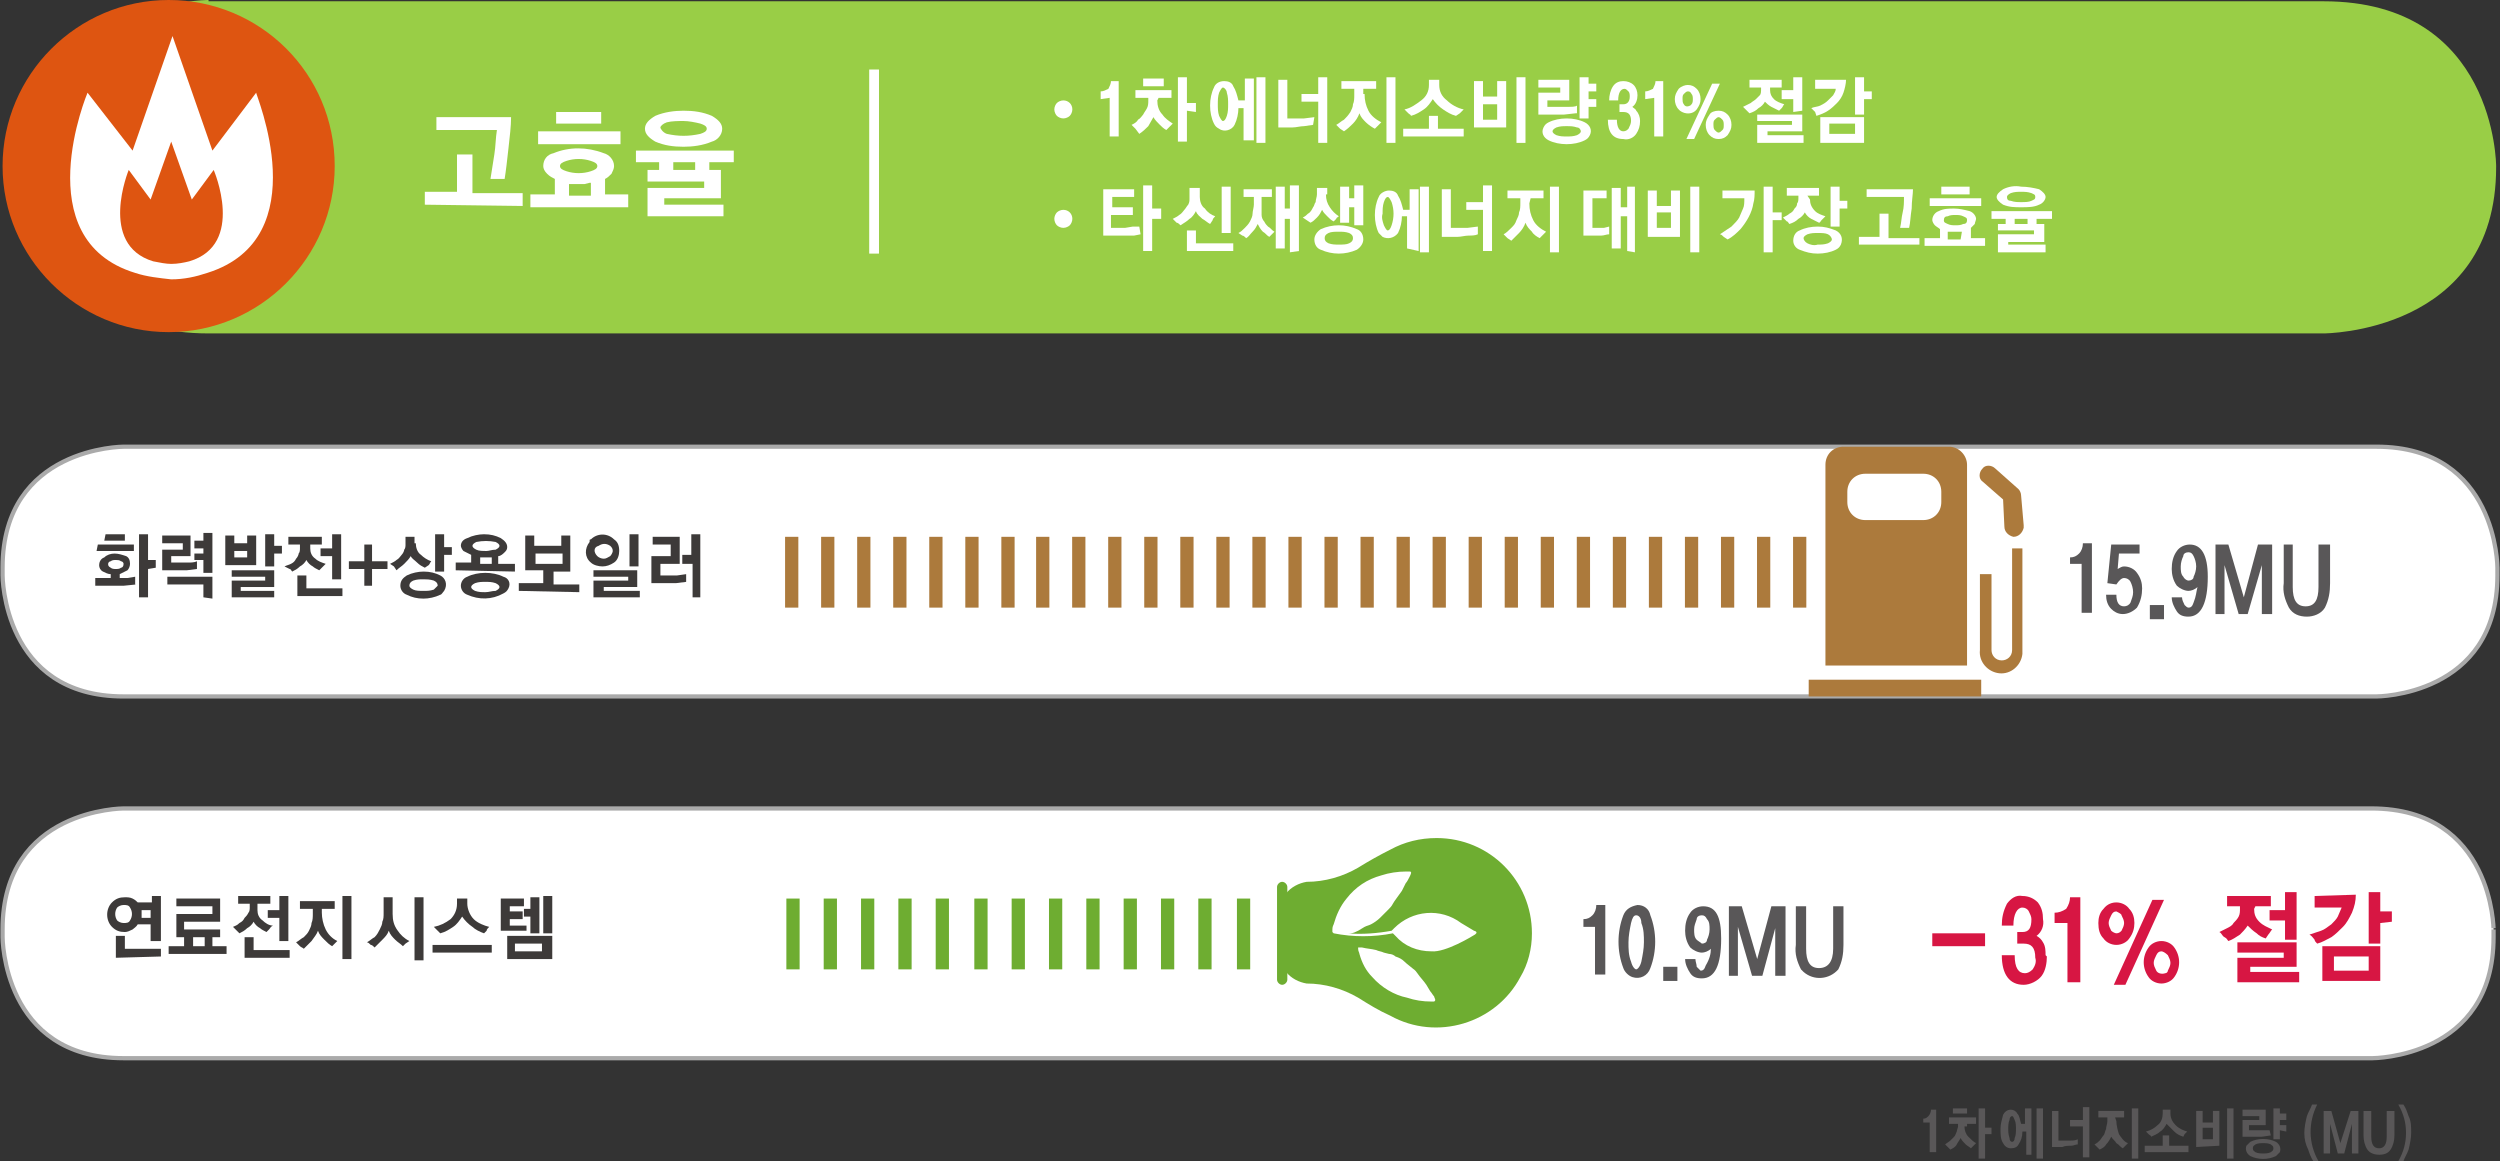 <?xml version="1.0" encoding="utf-8"?>
<!-- Generator: Adobe Illustrator 26.0.3, SVG Export Plug-In . SVG Version: 6.00 Build 0)  -->
<svg version="1.1" id="Layer_1" xmlns="http://www.w3.org/2000/svg" xmlns:xlink="http://www.w3.org/1999/xlink" x="0px" y="0px"
	 viewBox="0 0 194.2 90.2" style="enable-background:new 0 0 194.2 90.2;" xml:space="preserve">
<rect x="0" y="0" width="194.2" height="90.2" fill="#333333" stroke="none"/>
<style type="text/css">
	.st0{fill:#99CE46;}
	.st1{fill:#DE5511;}
	.st2{fill:#FFFFFF;}
	.st3{fill:none;stroke:#FFFFFF;stroke-width:0.76;}
	.st4{fill:#595758;}
	.st5{fill:none;stroke:#AAAAAA;stroke-width:0.33;stroke-miterlimit:10;}
	.st6{fill:#3D3A39;}
	.st7{fill:#D71643;}
	.st8{fill:#AC7A3C;}
	.st9{fill:none;stroke:#AC7A3C;stroke-width:1.03;}
	.st10{fill:none;stroke:#6EAD31;stroke-width:1.03;}
	.st11{fill:#6EAD31;}
</style>
<g id="레이어_2">
	<g id="레이어_1-2">
		<path class="st0" d="M16.2,0c0,0-13.4,0-13.4,12.9v0.1c0,0,0,12.9,13.4,12.9h164.3c0,0,13.4,0,13.4-12.9v-0.1
			c0,0,0-12.8-13.4-12.8H16.2z"/>
		<path class="st1" d="M26,12.9c0,7.1-5.8,12.9-12.9,12.9S0.2,20,0.2,12.9C0.2,5.8,6,0,13.1,0C20.2,0,26,5.7,26,12.9
			C26,12.9,26,12.9,26,12.9"/>
		<path class="st2" d="M19.9,7.2l-3.4,4.5l-3.1-8.9l0,0l-3.1,8.9L6.8,7.2c0,0-4.8,11.4,3.7,14c0.9,0.3,1.9,0.4,2.8,0.5l0,0
			c1,0,1.9-0.2,2.8-0.5C24.7,18.5,19.8,7.2,19.9,7.2"/>
		<path class="st1" d="M16.6,13.2l-1.7,2.3L13.3,11l0,0l-1.6,4.5L10,13.2c0,0-2.4,5.8,1.9,7.1c0.5,0.1,1,0.2,1.4,0.2l0,0
			c0.5,0,1-0.1,1.4-0.2C19.1,19,16.6,13.2,16.6,13.2"/>
		<path class="st2" d="M33,15.9v-1h2.5V12h1.2v3h3.9v1L33,15.9z M39.7,9.1c0,0.7-0.1,1.5-0.2,2.4s-0.2,1.8-0.3,2.4h-1.1
			c0.1-0.6,0.2-1.3,0.3-1.9s0.1-1.3,0.2-1.9h-4.7v-1L39.7,9.1z"/>
		<path class="st2" d="M41.2,16.1v-1h1.9v-1.2c-0.2-0.1-0.4-0.2-0.6-0.4c-0.2-0.2-0.3-0.4-0.3-0.6c0-0.5,0.3-0.9,0.8-1
			c1.2-0.5,2.6-0.5,3.9,0c0.4,0.1,0.8,0.5,0.8,1c0,0.2-0.1,0.4-0.2,0.6c-0.2,0.2-0.3,0.3-0.5,0.4v1.2h1.8v1L41.2,16.1z M41.8,10.2
			h6.4v1h-6.4V10.2z M43.2,8.7h3.5v0.9h-3.5V8.7z M44,13.3c0.6,0.2,1.3,0.2,1.9,0c0.3-0.1,0.5-0.2,0.5-0.4s-0.2-0.3-0.5-0.4
			c-0.6-0.2-1.3-0.2-1.9,0c-0.3,0.1-0.5,0.2-0.5,0.4S43.7,13.2,44,13.3 M45.8,14.2l-0.4,0.1h-0.4h-0.4h-0.4v0.9h1.7V14.2z"/>
		<path class="st2" d="M55.1,12.6v0.6H56v2.2h-4.4v0.5h4.6v0.9h-5.9v-2.2h4.4v-0.5h-4.4v-0.9h0.9v-0.6h-1.8v-0.9h7.6v0.9L55.1,12.6z
			 M50.9,9c0.7-0.3,1.5-0.4,2.2-0.4c0.8,0,1.5,0.1,2.2,0.4c0.5,0.3,0.8,0.6,0.8,1c0,0.5-0.4,0.9-0.8,1c-0.7,0.3-1.5,0.4-2.2,0.4
			c-0.8,0-1.5-0.1-2.2-0.4c-0.5-0.3-0.8-0.6-0.8-1S50.4,9.3,50.9,9 M51.8,10.4c0.9,0.2,1.7,0.2,2.6,0c0.3-0.1,0.5-0.2,0.5-0.4
			s-0.2-0.3-0.5-0.4c-0.4-0.1-0.9-0.2-1.3-0.2c-0.4,0-0.9,0-1.3,0.1c-0.3,0.1-0.5,0.3-0.5,0.4S51.5,10.3,51.8,10.4 M54,12.6h-1.7
			v0.6H54V12.6z"/>
		<path class="st2" d="M83.1,9c-0.1,0.1-0.3,0.2-0.5,0.2c-0.2,0-0.4-0.1-0.5-0.2c-0.1-0.1-0.2-0.3-0.2-0.5c0-0.2,0.1-0.4,0.2-0.5
			c0.1-0.1,0.3-0.2,0.5-0.2c0.4,0,0.7,0.3,0.7,0.7C83.3,8.7,83.2,8.9,83.1,9"/>
		<path class="st2" d="M85.5,7.7V7.1c0.2,0,0.4-0.1,0.6-0.2c0.1-0.2,0.2-0.4,0.2-0.6h0.6v4.3h-0.7v-3L85.5,7.7z"/>
		<path class="st2" d="M89.9,7.8c0,0.4,0.1,0.8,0.4,1.1c0.2,0.3,0.5,0.5,0.8,0.7c-0.1,0.1-0.2,0.2-0.3,0.3l-0.2,0.2
			c-0.2-0.1-0.4-0.3-0.5-0.4c-0.2-0.2-0.4-0.4-0.5-0.6c-0.1,0.2-0.3,0.5-0.4,0.7c-0.2,0.2-0.4,0.4-0.7,0.6L88.2,10l-0.3-0.3
			c0.2-0.1,0.4-0.2,0.5-0.4c0.2-0.1,0.3-0.3,0.4-0.4c0.1-0.2,0.2-0.3,0.3-0.5c0.1-0.2,0.1-0.4,0.1-0.6V7.6h-1V7H91v0.6h-1L89.9,7.8z
			 M88.8,6.1h1.6v0.6h-1.6V6.1z M92.2,8.6v2.4h-0.7V6h0.7v2h0.7v0.7L92.2,8.6z"/>
		<path class="st2" d="M96.6,10.9V8.4h-0.4c0,0.4-0.1,0.9-0.3,1.3c-0.2,0.4-0.8,0.6-1.2,0.3c-0.2-0.1-0.3-0.2-0.4-0.4
			c-0.2-0.4-0.3-0.9-0.3-1.4c0-0.5,0.1-1,0.3-1.4c0.1-0.3,0.4-0.5,0.8-0.5c0.3,0,0.6,0.1,0.7,0.4c0.2,0.3,0.3,0.7,0.4,1.1h0.5V6.1
			h0.7v4.8H96.6z M94.7,9c0.1,0.2,0.2,0.4,0.3,0.4s0.2-0.1,0.3-0.4c0.1-0.3,0.1-0.6,0.1-0.9c0-0.3,0-0.6-0.1-0.9
			C95.3,7,95.1,6.8,95,6.8S94.8,7,94.7,7.2c-0.1,0.3-0.1,0.6-0.1,0.9C94.6,8.4,94.6,8.7,94.7,9 M97.6,6h0.7v5.1h-0.7V6z"/>
		<path class="st2" d="M102,9.7l-0.7,0.1c-0.3,0-0.6,0.1-0.9,0.1h-1.1V6.2h0.7v3h0.5c0.2,0,0.5,0,0.8,0l0.8-0.1L102,9.7z
			 M102.4,11.1V7.9h-1.3V7.3h1.3V6h0.7v5.1L102.4,11.1z"/>
		<path class="st2" d="M106,7.3c0,0.5,0.1,0.9,0.3,1.3c0.2,0.4,0.6,0.7,1,0.9L107,9.8c-0.1,0.1-0.2,0.2-0.2,0.2
			c-0.2-0.1-0.5-0.3-0.7-0.5c-0.2-0.2-0.4-0.4-0.5-0.7c-0.1,0.3-0.3,0.6-0.5,0.8c-0.2,0.2-0.4,0.4-0.7,0.6l-0.3-0.2
			c-0.1-0.1-0.2-0.2-0.3-0.3c0.2-0.1,0.4-0.3,0.6-0.4c0.2-0.2,0.3-0.3,0.5-0.6c0.1-0.2,0.2-0.4,0.2-0.6c0.1-0.2,0.1-0.5,0.1-0.7V6.9
			h-1V6.3h2.7v0.6h-1V7.3z M107.7,6h0.7v5.1h-0.7V6z"/>
		<path class="st2" d="M109,10.6V10h2V9h0.7v1h2v0.6L109,10.6z M111.8,6.6c0,0.5,0.2,0.9,0.6,1.2c0.3,0.3,0.8,0.6,1.3,0.7l-0.3,0.3
			L113.1,9c-0.4-0.1-0.7-0.3-1-0.5c-0.3-0.2-0.6-0.5-0.8-0.8c-0.2,0.3-0.4,0.6-0.7,0.8c-0.3,0.2-0.6,0.4-1,0.5
			c0-0.1-0.1-0.1-0.2-0.2c-0.1-0.1-0.2-0.2-0.3-0.3c0.5-0.1,0.9-0.4,1.3-0.7c0.4-0.3,0.6-0.7,0.6-1.2V6.2h0.8L111.8,6.6z"/>
		<path class="st2" d="M114.5,9.9V6.3h0.7v1.2h1.1V6.3h0.7v3.6H114.5z M116.3,8.1h-1.1v1.2h1.1V8.1z M117.8,6h0.7v5.1h-0.7V6z"/>
		<path class="st2" d="M122.4,8.8l-0.9,0.1c-0.4,0-0.8,0-1.1,0h-0.9V7.2h1.7V6.8h-1.7V6.2h2.4v1.6h-1.7v0.5h0.6h0.9
			c0.4,0,0.7,0,0.8-0.1V8.8z M120.3,10.9c-0.4-0.2-0.6-0.6-0.4-1c0.1-0.2,0.2-0.3,0.4-0.4c0.4-0.2,0.9-0.3,1.4-0.3
			c0.5,0,1,0.1,1.4,0.3c0.4,0.2,0.6,0.6,0.4,1c-0.1,0.2-0.2,0.3-0.4,0.4c-0.4,0.2-0.9,0.3-1.4,0.3C121.2,11.2,120.7,11.1,120.3,10.9
			 M120.9,10.5c0.3,0.1,0.5,0.1,0.8,0.1c0.3,0,0.5,0,0.8-0.1c0.2-0.1,0.3-0.2,0.3-0.3s-0.1-0.3-0.3-0.3c-0.3-0.1-0.5-0.1-0.8-0.1
			c-0.3,0-0.5,0-0.8,0.1c-0.2,0.1-0.3,0.2-0.3,0.3S120.7,10.4,120.9,10.5 M123.4,8.3v0.9h-0.7V6h0.7v0.5h0.6v0.6h-0.6v0.6h0.6v0.6
			L123.4,8.3z"/>
		<path class="st2" d="M127.4,9.4c0,0.4-0.1,0.7-0.3,1c-0.2,0.3-0.6,0.5-1,0.4c-0.8,0-1.2-0.5-1.2-1.5h0.7c0,0.6,0.2,0.9,0.5,0.9
			c0.2,0,0.3-0.1,0.4-0.2c0.1-0.2,0.2-0.4,0.2-0.6c0-0.5-0.2-0.7-0.6-0.7H126h-0.2V8.1h0.2h0.1c0.3,0,0.5-0.2,0.5-0.6
			c0-0.1,0-0.3-0.1-0.4c-0.1-0.1-0.2-0.2-0.3-0.2c-0.3,0-0.5,0.3-0.5,0.9H125c0-0.4,0.1-0.8,0.3-1.1c0.2-0.3,0.5-0.4,0.8-0.4
			c0.3,0,0.6,0.1,0.8,0.3c0.2,0.2,0.3,0.5,0.3,0.8c0,0.3-0.1,0.7-0.4,0.9c0.1,0.1,0.3,0.2,0.3,0.3C127.3,8.8,127.4,9.1,127.4,9.4"/>
		<path class="st2" d="M127.8,7.7V7.1c0.2,0,0.4-0.1,0.6-0.2c0.1-0.2,0.2-0.4,0.2-0.6h0.6v4.3h-0.7v-3L127.8,7.7z"/>
		<path class="st2" d="M131.1,6.6c0.3,0,0.5,0.1,0.7,0.3c0.2,0.2,0.3,0.5,0.3,0.8c0,0.3-0.1,0.5-0.3,0.8c-0.3,0.4-0.9,0.4-1.3,0.1
			c0,0-0.1-0.1-0.1-0.1c-0.2-0.2-0.3-0.5-0.3-0.8c0-0.3,0.1-0.5,0.3-0.8C130.6,6.7,130.9,6.6,131.1,6.6 M131.1,7.1
			c-0.1,0-0.2,0.1-0.3,0.2c-0.1,0.1-0.1,0.2-0.1,0.4c0,0.1,0,0.3,0.1,0.4c0.1,0.2,0.3,0.2,0.5,0.1c0,0,0.1-0.1,0.1-0.1
			c0.1-0.1,0.1-0.3,0.1-0.4c0-0.1,0-0.3-0.1-0.4C131.3,7.1,131.2,7.1,131.1,7.1 M133,6.5h0.6l-2,4.3H131L133,6.5z M133.5,8.6
			c0.3,0,0.5,0.1,0.7,0.3c0.2,0.2,0.3,0.5,0.3,0.8c0,0.3-0.1,0.5-0.3,0.8c-0.2,0.2-0.4,0.3-0.7,0.3c-0.3,0-0.5-0.1-0.7-0.3
			c-0.2-0.2-0.3-0.5-0.3-0.8c0-0.3,0.1-0.5,0.3-0.8C132.9,8.7,133.2,8.6,133.5,8.6 M133.5,9.1c-0.1,0-0.2,0.1-0.3,0.2
			c-0.1,0.1-0.1,0.2-0.1,0.4c0,0.1,0,0.3,0.1,0.4c0.1,0.1,0.2,0.2,0.3,0.2c0.1,0,0.2-0.1,0.3-0.2c0.1-0.1,0.1-0.2,0.1-0.4
			c0-0.1,0-0.3-0.1-0.4C133.7,9.2,133.6,9.1,133.5,9.1"/>
		<path class="st2" d="M137.5,7c0,0.3,0.1,0.5,0.3,0.7c0.2,0.2,0.5,0.3,0.8,0.4c-0.1,0.1-0.1,0.2-0.2,0.3l-0.2,0.2
			c-0.2-0.1-0.4-0.2-0.6-0.3c-0.2-0.1-0.4-0.3-0.5-0.4c-0.1,0.2-0.3,0.4-0.5,0.5c-0.2,0.2-0.4,0.3-0.7,0.4l-0.2-0.2
			c-0.1-0.1-0.2-0.2-0.3-0.3L136,8c0.1-0.1,0.3-0.2,0.4-0.3c0.1-0.1,0.2-0.2,0.3-0.3c0.1-0.1,0.1-0.3,0.1-0.5V6.8h-0.9V6.2h2.5v0.6
			h-0.9L137.5,7z M136.5,11.1V9.7h2.7V9.4h-2.7V8.9h3.5v1.3h-2.7v0.3h2.8v0.6L136.5,11.1z M139.3,8.7v-1h-0.9V7h0.9V6h0.7v2.6
			L139.3,8.7z"/>
		<path class="st2" d="M143.4,6.2c0,0.3-0.1,0.7-0.2,1c-0.1,0.3-0.3,0.6-0.5,0.8c-0.2,0.2-0.4,0.4-0.7,0.6c-0.3,0.2-0.6,0.3-0.9,0.4
			L141,8.7l-0.3-0.3c0.2-0.1,0.5-0.1,0.7-0.2c0.2-0.1,0.4-0.2,0.6-0.4c0.1-0.1,0.3-0.3,0.4-0.4c0.1-0.2,0.2-0.3,0.2-0.5H141V6.2
			H143.4z M141.4,9.1h3.4v2h-3.4V9.1z M144.1,9.6h-2v0.8h2V9.6z M144.8,7.7v1.2h-0.7V6h0.7v1.1h0.6v0.6L144.8,7.7z"/>
		<path class="st2" d="M83.1,17.5c-0.1,0.1-0.3,0.2-0.5,0.2c-0.2,0-0.4-0.1-0.5-0.2c-0.1-0.1-0.2-0.3-0.2-0.5c0-0.2,0.1-0.4,0.2-0.5
			c0.1-0.1,0.3-0.2,0.5-0.2c0.4,0,0.7,0.3,0.7,0.7C83.3,17.2,83.2,17.4,83.1,17.5"/>
		<path class="st2" d="M88.6,18.2l-0.5,0.1l-0.6,0h-0.7h-1.1v-3.6h2.4v0.6h-1.7v0.8H88v0.6h-1.7v1h0.5h0.6l0.6-0.1l0.5,0L88.6,18.2z
			 M89.5,17v2.5h-0.7v-5.1h0.7v1.8h0.7V17H89.5z"/>
		<path class="st2" d="M93.2,15.3c0,0.3,0.1,0.7,0.4,0.9c0.2,0.3,0.5,0.5,0.8,0.6c-0.1,0.1-0.2,0.2-0.2,0.3l-0.2,0.3
			c-0.2-0.1-0.4-0.3-0.6-0.4c-0.2-0.2-0.4-0.3-0.5-0.6c-0.1,0.2-0.3,0.5-0.5,0.6c-0.2,0.2-0.4,0.3-0.7,0.5c-0.1-0.1-0.2-0.2-0.3-0.2
			L91.1,17c0.2-0.1,0.4-0.2,0.5-0.3c0.2-0.1,0.3-0.3,0.4-0.4c0.1-0.1,0.2-0.3,0.3-0.4c0.1-0.2,0.1-0.3,0.1-0.5v-0.8h0.8L93.2,15.3z
			 M92.2,19.5v-1.6h0.7v1h2.9v0.6L92.2,19.5z M94.9,14.5h0.7v3.6h-0.7V14.5z"/>
		<path class="st2" d="M98,16c0,0.2,0,0.4,0,0.7c0,0.2,0.1,0.4,0.2,0.5c0.1,0.2,0.2,0.3,0.3,0.4c0.2,0.1,0.3,0.3,0.5,0.4l-0.2,0.2
			c-0.1,0.1-0.2,0.2-0.2,0.2c-0.2-0.1-0.3-0.3-0.5-0.4c-0.2-0.2-0.3-0.4-0.4-0.6c-0.1,0.2-0.2,0.4-0.4,0.6c-0.2,0.2-0.3,0.4-0.5,0.5
			c-0.1-0.1-0.2-0.2-0.3-0.2l-0.3-0.2c0.2-0.1,0.3-0.2,0.5-0.4c0.1-0.1,0.3-0.3,0.4-0.5c0.1-0.2,0.2-0.4,0.2-0.6
			c0-0.2,0.1-0.5,0.1-0.7v-0.6h-0.8v-0.6h2.2v0.6H98V16z M100.2,19.6V17h-0.4v2.3h-0.7v-4.8h0.7v1.7h0.4v-1.8h0.7v5.1L100.2,19.6z"
			/>
		<path class="st2" d="M103,15.1c0,0.4,0.1,0.7,0.3,1c0.2,0.3,0.4,0.5,0.7,0.7c-0.1,0.1-0.2,0.1-0.2,0.2l-0.2,0.2
			c-0.2-0.1-0.3-0.2-0.5-0.4c-0.2-0.2-0.3-0.3-0.4-0.5c-0.1,0.2-0.2,0.4-0.4,0.6c-0.2,0.2-0.3,0.3-0.5,0.4l-0.3-0.2l-0.3-0.2
			c0.2-0.1,0.3-0.2,0.4-0.3c0.2-0.1,0.3-0.3,0.4-0.5c0.1-0.1,0.1-0.3,0.2-0.4c0-0.2,0.1-0.4,0.1-0.6v-0.5h0.8V15.1z M102.6,17.8
			c0.9-0.4,1.9-0.4,2.8,0c0.3,0.1,0.5,0.4,0.5,0.8c0,0.3-0.2,0.6-0.5,0.8c-0.9,0.4-1.9,0.4-2.8,0c-0.3-0.1-0.5-0.4-0.5-0.8
			C102.1,18.3,102.3,18,102.6,17.8 M103.2,18.9c0.3,0.1,0.5,0.1,0.8,0.1c0.3,0,0.6,0,0.8-0.1c0.2-0.1,0.3-0.2,0.3-0.4
			s-0.1-0.3-0.3-0.4c-0.3-0.1-0.5-0.1-0.8-0.1c-0.3,0-0.6,0-0.8,0.1c-0.2,0.1-0.3,0.2-0.3,0.4S103,18.8,103.2,18.9 M105.2,17.5v-1.4
			h-0.4v1.2h-0.7v-2.8h0.7v0.9h0.4v-1h0.7v3.1L105.2,17.5z"/>
		<path class="st2" d="M109.3,19.3v-2.5h-0.4c0,0.4-0.1,0.9-0.3,1.3c-0.3,0.4-0.8,0.5-1.2,0.3c-0.1-0.1-0.2-0.2-0.3-0.3
			c-0.2-0.4-0.3-0.9-0.3-1.4c0-0.5,0.1-1,0.3-1.4c0.1-0.3,0.5-0.5,0.8-0.5c0.3,0,0.6,0.1,0.7,0.4c0.2,0.3,0.3,0.7,0.4,1.1h0.5v-1.6
			h0.7v4.8L109.3,19.3z M107.5,17.5c0.1,0.2,0.2,0.4,0.3,0.4s0.2-0.1,0.3-0.4c0.2-0.6,0.2-1.2,0-1.8c-0.1-0.2-0.2-0.4-0.3-0.4
			s-0.2,0.1-0.3,0.4c-0.1,0.3-0.1,0.6-0.1,0.9C107.3,16.9,107.4,17.2,107.5,17.5 M110.3,14.5h0.7v5.1h-0.7L110.3,14.5z"/>
		<path class="st2" d="M114.8,18.2c-0.2,0.1-0.5,0.1-0.7,0.1c-0.3,0-0.6,0.1-0.9,0.1H112v-3.7h0.7v3h0.5c0.3,0,0.5,0,0.8,0l0.8-0.1
			L114.8,18.2z M115.2,19.5v-3.2h-1.3v-0.6h1.3v-1.3h0.7v5.1H115.2z"/>
		<path class="st2" d="M118.8,15.8c0,0.5,0.1,0.9,0.3,1.3c0.2,0.4,0.6,0.7,1,0.9l-0.3,0.3l-0.2,0.2c-0.2-0.1-0.5-0.3-0.6-0.5
			c-0.2-0.2-0.4-0.4-0.5-0.7c-0.1,0.3-0.3,0.6-0.5,0.8c-0.2,0.2-0.4,0.4-0.6,0.6l-0.3-0.2c-0.1-0.1-0.2-0.2-0.3-0.3
			c0.2-0.1,0.4-0.3,0.6-0.5c0.2-0.2,0.3-0.3,0.4-0.6c0.1-0.2,0.2-0.4,0.2-0.6c0.1-0.2,0.1-0.5,0.1-0.7v-0.4h-1v-0.6h2.8v0.6h-1
			L118.8,15.8z M120.4,14.5h0.7v5.1h-0.7V14.5z"/>
		<path class="st2" d="M125,18.2c-0.2,0-0.4,0.1-0.6,0.1c-0.2,0-0.5,0-0.7,0H123v-3.5h1.8v0.6h-1.1v2.3h0.3c0.2,0,0.4,0,0.6,0
			l0.4-0.1L125,18.2z M126.4,19.5v-2.7h-0.5v2.5h-0.7v-4.7h0.7v1.5h0.5v-1.6h0.6v5.1L126.4,19.5z"/>
		<path class="st2" d="M128,18.4v-3.6h0.7v1.2h1.1v-1.2h0.7v3.6H128z M129.8,16.5h-1.1v1.2h1.1V16.5z M131.3,14.5h0.7v5.1h-0.7V14.5
			z"/>
		<path class="st2" d="M136.2,15.8c-0.1,0.7-0.5,1.4-1,2c-0.3,0.3-0.6,0.6-1,0.8l-0.3-0.2c-0.1-0.1-0.2-0.2-0.3-0.2
			c0.3-0.2,0.6-0.4,0.9-0.6c0.2-0.2,0.5-0.5,0.6-0.7c0.1-0.2,0.2-0.5,0.3-0.7c0.1-0.2,0.1-0.5,0.1-0.8h-1.7v-0.6h2.5
			C136.3,15.1,136.3,15.5,136.2,15.8 M137.7,17.1v2.5H137v-5.1h0.7v2h0.7v0.6L137.7,17.1z"/>
		<path class="st2" d="M140.6,15.5c0,0.3,0.1,0.6,0.4,0.9c0.2,0.2,0.5,0.3,0.8,0.4l-0.3,0.3c-0.1,0.1-0.1,0.2-0.2,0.2
			c-0.2-0.1-0.4-0.2-0.6-0.3c-0.2-0.1-0.4-0.3-0.5-0.5c-0.1,0.2-0.3,0.4-0.5,0.5c-0.2,0.2-0.4,0.3-0.7,0.4c-0.1-0.1-0.1-0.2-0.2-0.2
			l-0.3-0.3c0.2-0.1,0.4-0.2,0.5-0.3c0.2-0.1,0.3-0.2,0.4-0.4c0.1-0.1,0.2-0.2,0.2-0.4c0.1-0.1,0.1-0.3,0.1-0.4v-0.2h-0.9v-0.6h2.5
			v0.6h-0.9L140.6,15.5z M139.8,17.9c0.4-0.2,0.9-0.3,1.4-0.3c0.5,0,0.9,0.1,1.4,0.3c0.4,0.2,0.6,0.6,0.4,1.1
			c-0.1,0.2-0.2,0.3-0.4,0.4c-0.4,0.2-0.9,0.3-1.4,0.3c-0.5,0-0.9-0.1-1.4-0.3c-0.3-0.1-0.5-0.4-0.5-0.7
			C139.3,18.3,139.5,18,139.8,17.9 M140.4,18.9c0.2,0.1,0.5,0.2,0.8,0.1c0.3,0,0.5,0,0.8-0.1c0.2-0.1,0.3-0.2,0.3-0.3
			s-0.1-0.3-0.3-0.4c-0.2-0.1-0.5-0.1-0.8-0.1c-0.3,0-0.5,0-0.8,0.1c-0.2,0.1-0.3,0.2-0.3,0.3S140.2,18.8,140.4,18.9 M142.9,16.2
			v1.4h-0.7v-3.1h0.7v1.1h0.6v0.6H142.9z"/>
		<path class="st2" d="M144.4,19v-0.6h1.6v-1.8h0.7v1.9h2.4V19H144.4z M148.6,14.7c0,0.4-0.1,0.9-0.1,1.5c-0.1,0.6-0.1,1.1-0.2,1.5
			h-0.7c0.1-0.4,0.1-0.8,0.2-1.2s0.1-0.8,0.1-1.2h-2.9v-0.6L148.6,14.7z"/>
		<path class="st2" d="M149.5,19.1v-0.6h1.2v-0.7c-0.1-0.1-0.3-0.2-0.4-0.3c-0.1-0.1-0.2-0.3-0.2-0.4c0-0.3,0.2-0.6,0.5-0.7
			c0.4-0.2,0.8-0.2,1.2-0.2c0.4,0,0.8,0.1,1.2,0.2c0.3,0.1,0.5,0.4,0.5,0.6c0,0.1-0.1,0.3-0.1,0.4c-0.1,0.1-0.2,0.2-0.3,0.3v0.8h1.1
			v0.6H149.5z M149.9,15.4h4V16h-4V15.4z M150.8,14.5h2.2v0.6h-2.2L150.8,14.5z M151.3,17.4c0.2,0.1,0.4,0.1,0.6,0.1
			c0.2,0,0.4,0,0.6-0.1c0.2,0,0.3-0.1,0.3-0.3s-0.1-0.2-0.3-0.3c-0.2-0.1-0.4-0.1-0.6-0.1c-0.2,0-0.4,0-0.6,0.1
			c-0.2,0-0.3,0.1-0.3,0.3S151.1,17.3,151.3,17.4 M152.4,18h-0.3h-0.3h-0.3h-0.2v0.6h1L152.4,18z"/>
		<path class="st2" d="M158.2,17v0.4h0.6v1.4H156V19h2.9v0.6h-3.7v-1.4h2.8v-0.3h-2.8v-0.5h0.6V17h-1.1v-0.6h4.7V17H158.2z
			 M155.6,14.7c0.4-0.2,0.9-0.3,1.4-0.2c0.5,0,1,0.1,1.4,0.2c0.3,0.2,0.5,0.4,0.5,0.6s-0.2,0.5-0.5,0.6c-0.4,0.2-0.9,0.2-1.4,0.2
			c-0.5,0-0.9,0-1.4-0.2c-0.3-0.2-0.5-0.4-0.5-0.6S155.3,14.9,155.6,14.7 M156.2,15.6c0.3,0.1,0.5,0.1,0.8,0.1c0.3,0,0.6,0,0.8-0.1
			c0.2-0.1,0.3-0.1,0.3-0.3s-0.1-0.2-0.3-0.3c-0.3-0.1-0.5-0.1-0.8-0.1c-0.3,0-0.5,0-0.8,0.1c-0.2,0.1-0.3,0.2-0.3,0.3
			C155.9,15.5,156,15.6,156.2,15.6 M157.5,17h-1v0.4h1V17z"/>
		<line class="st3" x1="67.9" y1="5.4" x2="67.9" y2="19.7"/>
		<path class="st4" d="M149.4,87.3v-0.4c0.2,0,0.3-0.1,0.4-0.2c0.1-0.1,0.2-0.3,0.2-0.5h0.4v3.3h-0.5v-2.3H149.4z"/>
		<path class="st4" d="M152.6,87.5c0,0.3,0.1,0.6,0.3,0.8c0.2,0.2,0.4,0.4,0.6,0.5c-0.1,0.1-0.1,0.1-0.2,0.2l-0.2,0.2
			c-0.1-0.1-0.3-0.2-0.4-0.3c-0.2-0.2-0.3-0.3-0.4-0.5c-0.1,0.2-0.2,0.3-0.3,0.5c-0.1,0.2-0.3,0.3-0.5,0.4l-0.2-0.2l-0.2-0.2
			c0.1-0.1,0.3-0.2,0.4-0.3c0.1-0.1,0.2-0.2,0.3-0.3c0.1-0.1,0.1-0.2,0.2-0.4c0-0.1,0.1-0.3,0.1-0.4v-0.2h-0.7v-0.5h2.1v0.5h-0.7
			V87.5z M151.7,86.1h1.1v0.4h-1.1V86.1z M154.2,88.1V90h-0.5v-3.9h0.5v1.5h0.5v0.5L154.2,88.1z"/>
		<path class="st4" d="M157.4,89.8v-1.9h-0.3c0,0.4-0.1,0.7-0.3,1c-0.1,0.2-0.3,0.3-0.6,0.3c-0.3,0-0.5-0.2-0.6-0.4
			c-0.2-0.3-0.2-0.7-0.2-1.1c0-0.4,0.1-0.7,0.2-1.1c0.1-0.2,0.3-0.4,0.6-0.4c0.2,0,0.4,0.1,0.5,0.3c0.2,0.2,0.2,0.5,0.3,0.8h0.3
			v-1.2h0.5v3.6H157.4z M156.1,88.4c0,0.2,0.1,0.3,0.2,0.3s0.2-0.1,0.2-0.3c0.1-0.2,0.1-0.5,0.1-0.7c0-0.2,0-0.5-0.1-0.7
			c-0.1-0.2-0.1-0.3-0.2-0.3s-0.2,0.1-0.2,0.3c-0.1,0.2-0.1,0.5-0.1,0.7C156,87.9,156,88.1,156.1,88.4 M158.2,86.1h0.5v3.9h-0.5
			V86.1z"/>
		<path class="st4" d="M161.4,88.9c-0.2,0-0.3,0.1-0.5,0.1c-0.2,0-0.5,0-0.7,0.1h-0.8v-2.8h0.5v2.3h0.3c0.2,0,0.4,0,0.6,0
			c0.2,0,0.4,0,0.6-0.1V88.9z M161.8,89.9v-2.4h-1V87h1v-1h0.5v3.9L161.8,89.9z"/>
		<path class="st4" d="M164.4,87.1c0,0.3,0.1,0.7,0.2,1c0.2,0.3,0.4,0.6,0.7,0.7l-0.2,0.2l-0.2,0.2c-0.2-0.1-0.3-0.3-0.5-0.4
			c-0.1-0.2-0.3-0.3-0.4-0.5c-0.1,0.2-0.2,0.4-0.4,0.6c-0.1,0.2-0.3,0.3-0.5,0.4l-0.2-0.2l-0.2-0.2c0.2-0.1,0.3-0.2,0.4-0.3
			c0.1-0.1,0.2-0.3,0.3-0.4c0.1-0.1,0.1-0.3,0.2-0.5c0-0.2,0.1-0.4,0.1-0.6v-0.3h-0.7v-0.5h2v0.5h-0.7L164.4,87.1z M165.6,86.1h0.5
			v3.9h-0.5V86.1z"/>
		<path class="st4" d="M166.6,89.5v-0.5h1.4v-0.8h0.5v0.8h1.5v0.5H166.6z M168.6,86.5c0,0.4,0.2,0.7,0.4,0.9
			c0.3,0.3,0.6,0.4,0.9,0.5l-0.2,0.2l-0.1,0.2c-0.3-0.1-0.5-0.2-0.7-0.4c-0.2-0.2-0.4-0.4-0.6-0.6c-0.1,0.2-0.3,0.5-0.5,0.6
			c-0.2,0.2-0.5,0.3-0.7,0.4c0-0.1-0.1-0.1-0.2-0.2l-0.2-0.2c0.4-0.1,0.7-0.3,0.9-0.5c0.3-0.2,0.4-0.6,0.4-0.9v-0.3h0.6L168.6,86.5z
			"/>
		<path class="st4" d="M170.6,89.1v-2.8h0.5v0.9h0.8v-0.9h0.5V89L170.6,89.1z M171.9,87.6h-0.8v0.9h0.8V87.6z M173,86.1h0.5v3.9H173
			V86.1z"/>
		<path class="st4" d="M176.4,88.2l-0.7,0.1c-0.3,0-0.6,0-0.8,0h-0.7V87h1.3v-0.3h-1.3v-0.5h1.8v1.2h-1.3v0.4h0.4h0.6
			c0.2,0,0.4,0,0.6,0L176.4,88.2z M174.8,89.8c-0.3-0.2-0.4-0.5-0.3-0.8c0.1-0.1,0.2-0.2,0.3-0.3c0.6-0.3,1.4-0.3,2,0
			c0.3,0.2,0.4,0.5,0.3,0.8c-0.1,0.1-0.2,0.2-0.3,0.3C176.2,90.1,175.4,90.1,174.8,89.8 M175.2,89.5c0.2,0.1,0.4,0.1,0.6,0.1
			c0.2,0,0.4,0,0.6-0.1c0.1-0.1,0.2-0.1,0.2-0.3s-0.1-0.2-0.2-0.3c-0.2-0.1-0.4-0.1-0.6-0.1c-0.2,0-0.4,0-0.6,0.1
			c-0.1,0.1-0.2,0.1-0.2,0.3S175.1,89.4,175.2,89.5 M177.1,87.8v0.7h-0.5v-2.4h0.5v0.4h0.5v0.5h-0.5v0.4h0.5v0.5L177.1,87.8z"/>
		<path class="st4" d="M180.1,90.2h-0.4c-0.2-0.3-0.3-0.6-0.4-0.9c-0.2-0.4-0.3-0.8-0.3-1.3c0-0.4,0.1-0.9,0.2-1.3
			c0.1-0.3,0.3-0.6,0.4-0.9h0.4C179.3,87.2,179.3,88.8,180.1,90.2"/>
		<polygon class="st4" points="181.8,88.8 182.6,86.3 183.2,86.3 183.2,89.6 182.7,89.6 182.7,87.3 182.1,89.6 181.6,89.6 181,87.3 
			181,89.6 180.5,89.6 180.5,86.3 181.1,86.3 		"/>
		<path class="st4" d="M184.2,86.3v2c0,0.6,0.2,0.9,0.6,0.9s0.6-0.3,0.6-0.9v-2h0.6v1.9c0,0.4-0.1,0.8-0.3,1.1
			c-0.2,0.3-0.5,0.4-0.9,0.4c-0.3,0-0.7-0.1-0.9-0.4c-0.2-0.3-0.3-0.7-0.3-1.1v-1.9H184.2z"/>
		<path class="st4" d="M186.7,85.8c0.2,0.3,0.3,0.6,0.4,0.9c0.2,0.4,0.2,0.8,0.2,1.3c0,0.4-0.1,0.9-0.2,1.3
			c-0.1,0.3-0.3,0.6-0.4,0.9h-0.4c0.4-0.7,0.6-1.4,0.6-2.2c0-0.8-0.2-1.5-0.6-2.2L186.7,85.8z"/>
		<path class="st2" d="M9.6,34.7c0,0-9.4,0-9.4,9.4v0.6c0,0,0,9.4,9.4,9.4h175c0,0,9.4,0,9.4-9.4v-0.6c0,0,0-9.4-9.4-9.4L9.6,34.7z"
			/>
		<path class="st5" d="M9.6,34.7c0,0-9.4,0-9.4,9.4v0.6c0,0,0,9.4,9.4,9.4h175c0,0,9.4,0,9.4-9.4v-0.6c0,0,0-9.4-9.4-9.4L9.6,34.7z"
			/>
		<path class="st2" d="M184.2,62.8H9.6c0,0-9.4,0-9.4,9.4v0.6c0,0,0,9.4,9.4,9.4h174.7c0,0,9.4,0,9.4-9.4v-0.6
			C193.7,72.3,193.7,62.8,184.2,62.8"/>
		<path class="st5" d="M184.2,62.8H9.6c0,0-9.4,0-9.4,9.4v0.6c0,0,0,9.4,9.4,9.4h174.7c0,0,9.4,0,9.4-9.4v-0.6
			C193.7,72.3,193.7,62.8,184.2,62.8"/>
		<path class="st6" d="M10.6,45.4l-1,0.1c-0.4,0-0.9,0-1.4,0H7.4v-0.6h1.2v-0.3c-0.2,0-0.4-0.1-0.6-0.2c-0.2-0.1-0.3-0.3-0.3-0.5
			c0-0.2,0.1-0.5,0.4-0.6C8.3,43.1,8.6,43,8.9,43c0.3,0,0.6,0.1,0.9,0.2c0.2,0.1,0.3,0.3,0.3,0.6c0,0.2-0.1,0.4-0.2,0.5
			c-0.2,0.1-0.4,0.2-0.6,0.3v0.3h0.6l0.6-0.1V45.4z M7.6,42.3h2.8v0.5H7.5L7.6,42.3z M8.2,41.5h1.5v0.5H8.1L8.2,41.5z M8.6,44.1
			c0.1,0.1,0.3,0.1,0.4,0.1c0.1,0,0.3,0,0.4-0.1c0.1,0,0.2-0.1,0.2-0.3c0-0.1-0.1-0.2-0.2-0.2c-0.1-0.1-0.3-0.1-0.4-0.1
			c-0.1,0-0.3,0-0.4,0.1c-0.1,0-0.2,0.1-0.2,0.2C8.4,43.9,8.4,44,8.6,44.1 M11.5,44.2v2.2h-0.7v-4.9h0.7v2h0.6v0.6L11.5,44.2z"/>
		<path class="st6" d="M15.3,44.2l-0.8,0.1c-0.3,0-0.6,0-1,0h-0.9v-1.6h1.6v-0.5h-1.6v-0.6h2.2v1.6h-1.5v0.5h0.6c0.2,0,0.5,0,0.7,0
			c0.2,0,0.5,0,0.7-0.1V44.2z M15.8,46.4v-1H13v-0.6h3.5v1.7L15.8,46.4z M15.1,43h0.7v-0.4h-0.7V42h0.7v-0.6h0.7v3.1h-0.7v-1h-0.7
			V43z"/>
		<path class="st6" d="M17.5,43.9v-2.3h0.7v0.6h1v-0.6h0.7v2.3H17.5z M18,46.4v-1.3h2.6v-0.3H18v-0.5h3.3v1.3h-2.6v0.3h2.6v0.5H18z
			 M19.2,42.8h-1v0.5h1V42.8z M21.3,43v1h-0.7v-2.5h0.7v0.9h0.6V43L21.3,43z"/>
		<path class="st6" d="M24.1,42.6c0,0.3,0.1,0.6,0.4,0.8c0.2,0.2,0.5,0.3,0.8,0.4L25,44.1c-0.1,0.1-0.1,0.1-0.2,0.2
			c-0.2-0.1-0.4-0.2-0.5-0.3c-0.2-0.1-0.4-0.3-0.5-0.5c-0.1,0.2-0.3,0.4-0.5,0.5c-0.2,0.2-0.4,0.3-0.6,0.4c-0.1-0.1-0.1-0.2-0.2-0.2
			L22.1,44c0.2-0.1,0.3-0.1,0.5-0.2c0.2-0.1,0.3-0.2,0.4-0.4c0.1-0.1,0.2-0.3,0.2-0.4c0.1-0.1,0.1-0.3,0.1-0.4v-0.3h-0.9v-0.6H25
			v0.6h-0.9L24.1,42.6z M23.1,46.3v-1.6h0.7v1h2.8v0.6L23.1,46.3z M25.8,45v-1.8h-0.9v-0.6h0.9v-1.1h0.7V45H25.8z"/>
		<polygon class="st6" points="27.1,44.2 27.1,43.6 28.3,43.6 28.3,42.3 28.9,42.3 28.9,43.6 30.1,43.6 30.1,44.2 28.9,44.2 
			28.9,45.5 28.3,45.5 28.3,44.2 		"/>
		<path class="st6" d="M32.3,42.2c0,0.3,0.1,0.7,0.4,0.9c0.2,0.2,0.5,0.4,0.8,0.5c-0.1,0.1-0.1,0.2-0.2,0.3L33,44.1
			c-0.2-0.1-0.4-0.2-0.6-0.4c-0.2-0.2-0.4-0.3-0.5-0.5c-0.1,0.2-0.3,0.4-0.5,0.6c-0.2,0.2-0.4,0.3-0.6,0.5L30.6,44l-0.3-0.2
			c0.2-0.1,0.4-0.2,0.5-0.3c0.2-0.1,0.3-0.3,0.4-0.4c0.1-0.1,0.2-0.3,0.2-0.4c0.1-0.1,0.1-0.3,0.1-0.4v-0.6h0.7V42.2z M31.6,44.7
			c0.4-0.2,0.9-0.3,1.3-0.3c0.5,0,0.9,0.1,1.3,0.3c0.4,0.2,0.6,0.7,0.3,1.2c-0.1,0.1-0.2,0.3-0.3,0.3c-0.4,0.2-0.9,0.3-1.3,0.3
			c-0.5,0-0.9-0.1-1.3-0.3c-0.3-0.1-0.5-0.4-0.5-0.7C31.1,45.1,31.3,44.9,31.6,44.7 M32.1,45.8c0.2,0.1,0.5,0.1,0.8,0.1
			c0.3,0,0.5,0,0.8-0.1c0.1-0.1,0.2-0.2,0.3-0.3c0-0.2-0.1-0.3-0.3-0.4C33.4,45,33.1,45,32.9,45c-0.3,0-0.5,0-0.8,0.1
			c-0.2,0.1-0.3,0.2-0.3,0.4C31.8,45.6,31.9,45.7,32.1,45.8 M34.5,43.1v1.3h-0.7v-2.9h0.7v1h0.6v0.6L34.5,43.1z"/>
		<path class="st6" d="M35.4,44.3v-0.6h1.2v-0.6c-0.2-0.1-0.4-0.2-0.6-0.3c-0.1-0.1-0.2-0.3-0.2-0.4c0-0.3,0.2-0.5,0.5-0.6
			c0.4-0.2,0.9-0.3,1.3-0.3c0.5,0,0.9,0.1,1.3,0.3c0.3,0.2,0.5,0.4,0.5,0.7c0,0.2-0.1,0.3-0.2,0.4c-0.1,0.1-0.3,0.3-0.5,0.3v0.6H40
			v0.6L35.4,44.3z M36.3,46.2c-0.3-0.1-0.5-0.4-0.5-0.7c0-0.3,0.2-0.6,0.5-0.7c0.4-0.2,0.9-0.3,1.4-0.3c0.5,0,1,0.1,1.4,0.3
			c0.4,0.1,0.6,0.5,0.4,0.9c-0.1,0.2-0.2,0.3-0.4,0.4C38.2,46.6,37.2,46.6,36.3,46.2 M38.5,45.9c0.2-0.1,0.3-0.2,0.3-0.3
			s-0.1-0.2-0.3-0.3c-0.3-0.1-0.5-0.1-0.8-0.1c-0.3,0-0.5,0-0.8,0.1c-0.2,0.1-0.3,0.2-0.3,0.3s0.1,0.2,0.3,0.3
			c0.3,0.1,0.5,0.1,0.8,0.1C38,46,38.2,45.9,38.5,45.9 M38.5,42.7c0.2-0.1,0.3-0.2,0.3-0.3s-0.1-0.2-0.3-0.3c-0.5-0.1-1-0.1-1.5,0
			c-0.2,0.1-0.3,0.2-0.3,0.3s0.1,0.2,0.3,0.3c0.2,0.1,0.5,0.1,0.8,0.1C38,42.8,38.2,42.7,38.5,42.7 M38.2,43.3h-0.2h-0.5h-0.2v0.5
			h0.9V43.3z"/>
		<path class="st6" d="M40.3,45.9v-0.6h1.9v-1h-1.4v-2.7h0.7v0.8h2.1v-0.8h0.7v2.8H43v1h2V46L40.3,45.9z M43.7,43h-2.1v0.8h2.1V43z"
			/>
		<path class="st6" d="M45.9,41.9c0.5-0.5,1.3-0.5,1.8,0c0.3,0.2,0.4,0.5,0.4,0.9c0,0.3-0.1,0.7-0.4,0.9c-0.3,0.2-0.6,0.3-0.9,0.3
			c-0.3,0-0.7-0.1-0.9-0.3c-0.5-0.4-0.5-1.1-0.1-1.6C45.8,41.9,45.8,41.9,45.9,41.9 M46.1,46.4v-1.3h2.7v-0.3h-2.7v-0.5h3.4v1.3
			h-2.6v0.3h2.8v0.5L46.1,46.4z M46.4,43.2c0.1,0.1,0.3,0.2,0.5,0.2c0.2,0,0.3-0.1,0.5-0.2c0.1-0.1,0.2-0.3,0.2-0.4
			c0-0.2-0.1-0.3-0.2-0.4c-0.3-0.2-0.6-0.2-0.9,0C46.1,42.5,46.1,42.9,46.4,43.2C46.3,43.1,46.3,43.1,46.4,43.2 M48.9,41.5h0.7V44
			h-0.7V41.5z"/>
		<path class="st6" d="M53.3,45.2l-0.8,0.1c-0.3,0-0.7,0-1,0h-0.9v-2.1h1.5v-0.9h-1.4v-0.6h2.1v2.1h-1.5v0.9h0.5c0.2,0,0.5,0,0.8,0
			l0.7-0.1L53.3,45.2z M53.8,46.4v-2.6H53v-0.7h0.7v-1.6h0.7v4.9L53.8,46.4z"/>
		<path class="st6" d="M11.7,73.1v-1.3h-1c-0.1,0.2-0.3,0.3-0.4,0.4c-0.2,0.1-0.4,0.2-0.6,0.2c-0.4,0-0.7-0.1-1-0.4
			c-0.5-0.5-0.5-1.4,0-1.9c0.3-0.3,0.6-0.4,1-0.4c0.2,0,0.4,0,0.6,0.1c0.2,0.1,0.3,0.2,0.4,0.3h1.1v-0.5h0.7v3.5H11.7z M9,74.4v-1.7
			h0.7v1h2.8v0.6L9,74.4z M10.1,71.5c0.2-0.3,0.2-0.7,0-1c-0.1-0.2-0.3-0.2-0.5-0.2c-0.2,0-0.4,0.1-0.5,0.2c-0.2,0.3-0.2,0.7,0,1
			c0.1,0.1,0.3,0.2,0.5,0.2C9.8,71.7,10,71.7,10.1,71.5 M11.7,70.7H11c0,0,0,0.1,0,0.2c0,0.1,0,0.1,0,0.2c0,0.1,0,0.1,0,0.2h0.7
			L11.7,70.7z"/>
		<path class="st6" d="M13.1,74.1v-0.6h1.2v-0.7h-0.6V71h2.8v-0.6h-2.8v-0.6h3.4v1.8h-2.8v0.6h2.8v0.6h-0.6v0.7h1.1v0.6L13.1,74.1z
			 M15.9,72.8H15v0.7h0.9L15.9,72.8z"/>
		<path class="st6" d="M20,70.7c0,0.3,0.1,0.6,0.4,0.8c0.2,0.2,0.5,0.4,0.8,0.4C21,72,21,72.1,20.9,72.2l-0.2,0.2
			c-0.2-0.1-0.4-0.2-0.5-0.3c-0.2-0.1-0.4-0.3-0.5-0.5c-0.1,0.2-0.3,0.4-0.5,0.5c-0.2,0.2-0.4,0.3-0.6,0.4l-0.2-0.2
			c-0.1-0.1-0.2-0.2-0.3-0.3c0.2-0.1,0.3-0.1,0.5-0.3c0.2-0.1,0.3-0.2,0.4-0.4c0.1-0.1,0.2-0.2,0.3-0.4c0.1-0.1,0.1-0.3,0.1-0.4
			v-0.3h-0.9v-0.6h2.5v0.6H20V70.7z M19,74.4v-1.6h0.7v1h2.8v0.6L19,74.4z M21.7,73.1v-1.8h-0.9v-0.6h0.9v-1.1h0.7v3.5L21.7,73.1z"
			/>
		<path class="st6" d="M25,70.9c0,0.4,0.1,0.9,0.3,1.3c0.2,0.4,0.5,0.7,0.9,0.9L26,73.3c-0.1,0.1-0.2,0.2-0.2,0.2
			c-0.2-0.1-0.4-0.3-0.6-0.5c-0.2-0.2-0.4-0.4-0.5-0.7c-0.1,0.3-0.3,0.5-0.5,0.8c-0.2,0.2-0.4,0.4-0.6,0.6c-0.1-0.1-0.2-0.1-0.3-0.2
			L23,73.2c0.2-0.1,0.4-0.3,0.6-0.4c0.2-0.2,0.3-0.3,0.4-0.5c0.1-0.2,0.2-0.4,0.2-0.6c0.1-0.2,0.1-0.5,0.1-0.7v-0.4h-1v-0.6H26v0.6
			h-1V70.9z M26.6,69.6h0.7v4.9h-0.7V69.6z"/>
		<path class="st6" d="M30.5,71c0,0.5,0.1,0.9,0.4,1.3c0.2,0.3,0.5,0.6,0.9,0.8l-0.3,0.2l-0.2,0.2c-0.2-0.2-0.4-0.3-0.6-0.5
			c-0.2-0.2-0.4-0.4-0.5-0.7c-0.1,0.3-0.3,0.5-0.5,0.7c-0.2,0.2-0.4,0.4-0.6,0.6c-0.1-0.1-0.2-0.2-0.3-0.2c-0.1-0.1-0.2-0.2-0.3-0.2
			c0.2-0.1,0.4-0.3,0.6-0.4c0.2-0.2,0.3-0.4,0.4-0.6c0.1-0.2,0.2-0.4,0.2-0.6c0.1-0.2,0.1-0.4,0.1-0.7v-1.2h0.7V71z M32.2,69.7h0.7
			v4.9h-0.7V69.7z"/>
		<path class="st6" d="M33.6,73.4h4.6V74h-4.6V73.4z M36.3,70.2c0,0.4,0.2,0.9,0.5,1.2c0.3,0.3,0.8,0.5,1.2,0.6
			c-0.1,0.1-0.2,0.2-0.2,0.3c-0.1,0.1-0.2,0.2-0.2,0.2c-0.3-0.1-0.7-0.3-0.9-0.5c-0.3-0.2-0.6-0.5-0.8-0.8c-0.2,0.3-0.4,0.6-0.7,0.8
			c-0.3,0.2-0.6,0.4-1,0.5L34,72.3L33.7,72c0.5-0.1,0.9-0.3,1.3-0.6c0.3-0.3,0.5-0.7,0.5-1.2v-0.4h0.8L36.3,70.2z"/>
		<path class="st6" d="M40.9,72.3c-0.1,0-0.2,0-0.3,0h-0.4c-0.2,0-0.5,0-0.8,0h-0.5v-2.5h1.8v0.6h-1.1v0.4h1v0.6h-1v0.5h0.6h0.4h0.3
			V72.3z M39.4,72.7h3.5v1.8h-3.5L39.4,72.7z M42.1,73.3H40v0.6h2.1L42.1,73.3z M41.2,72.5v-1.3h-0.5v-0.6h0.5v-0.9h0.7v2.8H41.2z
			 M42.2,69.6h0.7v2.9h-0.7V69.6z"/>
		<rect x="150.1" y="72.5" class="st7" width="4.1" height="1"/>
		<path class="st7" d="M159,74.3c0,0.5-0.1,1.1-0.4,1.5c-0.3,0.4-0.9,0.7-1.4,0.7c-1.1,0-1.7-0.8-1.7-2.3h1c0,1,0.3,1.4,0.8,1.4
			c0.2,0,0.4-0.1,0.6-0.3c0.2-0.3,0.3-0.6,0.2-0.9c0-0.8-0.3-1.1-0.9-1.1H157h-0.3v-0.9h0.3h0.1c0.5,0,0.7-0.3,0.7-1
			c0-0.2-0.1-0.4-0.2-0.6c-0.1-0.2-0.3-0.3-0.5-0.3c-0.4,0-0.7,0.5-0.7,1.4h-0.9c0-0.6,0.1-1.1,0.4-1.7c0.3-0.4,0.7-0.7,1.2-0.6
			c0.5,0,0.9,0.2,1.2,0.5c0.3,0.4,0.4,0.8,0.4,1.3c0.1,0.5-0.1,1-0.5,1.3c0.2,0.1,0.4,0.3,0.5,0.5c0.2,0.3,0.2,0.7,0.2,1"/>
		<path class="st7" d="M159.6,71.7v-0.8c0.3,0,0.6-0.1,0.9-0.3c0.2-0.3,0.3-0.6,0.3-0.9h0.8v6.6h-1v-4.6H159.6z"/>
		<path class="st7" d="M164.4,70.1c0.4,0,0.8,0.2,1,0.5c0.3,0.3,0.4,0.7,0.4,1.1c0,0.4-0.1,0.8-0.4,1.2c-0.2,0.3-0.6,0.5-1,0.5
			c-0.4,0-0.8-0.2-1-0.5c-0.3-0.3-0.4-0.7-0.4-1.2c0-0.4,0.1-0.8,0.4-1.1C163.7,70.2,164.1,70.1,164.4,70.1 M164.4,70.8
			c-0.2,0-0.3,0.1-0.4,0.3c-0.1,0.2-0.2,0.4-0.2,0.6c0,0.2,0.1,0.4,0.2,0.6c0.1,0.1,0.3,0.2,0.4,0.2c0.2,0,0.3-0.1,0.4-0.2
			c0.1-0.2,0.2-0.4,0.2-0.6c0-0.2-0.1-0.4-0.2-0.6C164.8,71,164.6,70.9,164.4,70.8 M167.2,69.9h0.9l-3,6.6h-0.9L167.2,69.9z
			 M167.9,73.1c0.4,0,0.8,0.2,1,0.5c0.5,0.7,0.5,1.6,0,2.3c-0.2,0.3-0.6,0.5-1,0.5c-0.4,0-0.8-0.2-1-0.5c-0.5-0.7-0.5-1.6,0-2.3
			C167.1,73.3,167.5,73.1,167.9,73.1 M167.9,73.9c-0.2,0-0.3,0.1-0.4,0.3c-0.1,0.2-0.2,0.4-0.2,0.6c0,0.2,0.1,0.4,0.2,0.6
			c0.1,0.2,0.4,0.3,0.7,0.2c0.1,0,0.2-0.1,0.2-0.2c0.1-0.2,0.2-0.4,0.2-0.6c0-0.2-0.1-0.4-0.2-0.6C168.2,74,168,73.9,167.9,73.9"/>
		<path class="st7" d="M175.1,70.6c0,0.4,0.1,0.7,0.4,1c0.3,0.3,0.6,0.4,1,0.6c-0.1,0.1-0.2,0.3-0.3,0.4l-0.2,0.3
			c-0.3-0.1-0.5-0.2-0.7-0.4c-0.3-0.2-0.5-0.4-0.7-0.6c-0.2,0.3-0.4,0.5-0.6,0.7c-0.3,0.2-0.6,0.4-0.9,0.5c-0.1-0.1-0.1-0.2-0.3-0.3
			s-0.2-0.3-0.4-0.4l0.6-0.3c0.2-0.1,0.4-0.2,0.5-0.4c0.1-0.1,0.3-0.3,0.4-0.5c0.1-0.2,0.1-0.4,0.1-0.6v-0.2H173v-0.8h3.4v0.8h-1.2
			L175.1,70.6z M173.8,76.3v-1.9h3.6V74h-3.6v-0.8h4.6v1.9h-3.6v0.4h3.8v0.8H173.8z M177.5,72.9v-1.4h-1.2v-0.8h1.2v-1.4h0.9v3.7
			H177.5z"/>
		<path class="st7" d="M183,69.5c0,0.5-0.1,0.9-0.3,1.4c-0.2,0.4-0.4,0.8-0.7,1.1c-0.3,0.3-0.6,0.6-0.9,0.8
			c-0.4,0.2-0.7,0.4-1.1,0.5c-0.1-0.1-0.2-0.2-0.2-0.3c-0.1-0.1-0.2-0.3-0.4-0.4c0.3-0.1,0.6-0.2,0.9-0.3c0.3-0.1,0.5-0.3,0.8-0.5
			c0.2-0.2,0.4-0.4,0.5-0.6c0.1-0.2,0.2-0.5,0.3-0.7h-2.1v-0.9L183,69.5z M180.4,73.5h4.5v2.7h-4.5V73.5z M184,74.3h-2.7v1.1h2.7
			L184,74.3z M184.9,71.7v1.6H184v-4h0.9v1.5h0.9v0.8L184.9,71.7z"/>
		<path class="st4" d="M160.8,43.9v-0.6c0.3,0,0.5-0.1,0.7-0.3c0.2-0.2,0.3-0.5,0.3-0.8h0.7v5.4h-0.8v-3.8H160.8z"/>
		<path class="st4" d="M163.6,46.2h0.8c0,0.6,0.2,0.9,0.6,0.9c0.2,0,0.4-0.1,0.5-0.3c0.1-0.3,0.2-0.5,0.2-0.8c0-0.3-0.1-0.6-0.2-0.8
			c-0.1-0.2-0.3-0.3-0.5-0.3c-0.2,0-0.4,0.2-0.6,0.5l-0.7-0.1l0.3-3h2.2V43h-1.6l-0.1,1.2c0.2-0.1,0.3-0.2,0.5-0.2
			c0.4,0,0.8,0.2,1,0.5c0.3,0.4,0.4,0.8,0.4,1.2c0,0.5-0.1,1-0.4,1.5c-0.3,0.3-0.7,0.5-1.1,0.5c-0.4,0-0.7-0.2-0.9-0.4
			C163.7,47,163.6,46.6,163.6,46.2"/>
		<rect x="167" y="47" class="st4" width="1.1" height="1.1"/>
		<path class="st4" d="M170.7,45.6c-0.2,0.2-0.5,0.3-0.7,0.3c-0.3,0-0.7-0.2-0.9-0.4c-0.3-0.4-0.4-0.9-0.4-1.3c0-0.5,0.1-1,0.4-1.4
			c0.2-0.3,0.6-0.5,1-0.5c0.9,0,1.4,0.8,1.4,2.5c0,2-0.5,3.1-1.5,3.1c-0.4,0-0.7-0.1-0.9-0.4c-0.2-0.3-0.4-0.7-0.4-1.1h0.8
			c0,0.2,0.1,0.4,0.2,0.6c0.1,0.1,0.2,0.2,0.3,0.2c0.2,0,0.3-0.1,0.4-0.4C170.6,46.3,170.6,46,170.7,45.6 M170,45.1
			c0.2,0,0.4-0.1,0.4-0.3c0.1-0.2,0.2-0.5,0.2-0.8c0-0.3-0.1-0.6-0.2-0.8c-0.1-0.2-0.2-0.3-0.4-0.3c-0.2,0-0.4,0.1-0.4,0.3
			c-0.1,0.2-0.2,0.5-0.2,0.8c0,0.3,0,0.6,0.2,0.8C169.7,45,169.9,45.1,170,45.1"/>
		<polygon class="st4" points="174.3,46.4 175.4,42.3 176.5,42.3 176.5,47.7 175.7,47.7 175.7,43.9 174.6,47.7 173.9,47.7 
			172.8,43.9 172.8,47.7 172.1,47.7 172.1,42.3 173.1,42.3 		"/>
		<path class="st4" d="M178.1,42.3v3.3c0,1,0.3,1.5,1,1.5s1-0.5,1-1.5v-3.3h0.9v3c0,0.7-0.1,1.3-0.4,1.9c-0.3,0.5-0.9,0.7-1.4,0.7
			c-0.6,0-1.1-0.2-1.4-0.7c-0.3-0.6-0.5-1.2-0.4-1.9v-3H178.1z"/>
		<path class="st4" d="M123,72v-0.6c0.3,0,0.5-0.1,0.7-0.3c0.2-0.2,0.3-0.5,0.3-0.8h0.7v5.4h-0.8V72H123z"/>
		<path class="st4" d="M127.2,70.3c0.5,0,0.9,0.3,1,0.8c0.5,1.3,0.5,2.8,0,4.1c-0.2,0.6-0.8,0.9-1.4,0.7c-0.3-0.1-0.6-0.4-0.7-0.7
			c-0.5-1.3-0.5-2.8,0-4.1C126.3,70.6,126.7,70.4,127.2,70.3 M127.1,71.1c-0.2,0-0.3,0.2-0.4,0.6c-0.1,0.5-0.2,1-0.2,1.5
			c0,0.5,0,1,0.2,1.5c0.1,0.4,0.3,0.6,0.4,0.6s0.3-0.2,0.4-0.6c0.1-0.5,0.2-1,0.2-1.5c0-0.5,0-1-0.2-1.5
			C127.5,71.3,127.3,71.1,127.1,71.1"/>
		<rect x="129.2" y="75.1" class="st4" width="1.1" height="1.1"/>
		<path class="st4" d="M132.9,73.7c-0.2,0.2-0.5,0.3-0.7,0.3c-0.3,0-0.7-0.2-0.9-0.4c-0.3-0.4-0.4-0.9-0.4-1.3c0-0.5,0.1-1,0.4-1.4
			c0.2-0.3,0.6-0.5,1-0.5c1,0,1.4,0.8,1.4,2.5c0,2.1-0.5,3.1-1.5,3.1c-0.4,0-0.7-0.1-0.9-0.4c-0.2-0.3-0.4-0.7-0.4-1.1h0.8
			c0,0.2,0.1,0.4,0.1,0.6c0.1,0.1,0.2,0.2,0.3,0.3c0.2,0,0.3-0.1,0.4-0.4C132.8,74.5,132.9,74.1,132.9,73.7 M132.2,73.3
			c0.2,0,0.4-0.1,0.4-0.3c0.1-0.2,0.2-0.5,0.2-0.8c0-0.3,0-0.6-0.2-0.8c-0.1-0.2-0.2-0.3-0.4-0.3c-0.2,0-0.4,0.1-0.4,0.3
			c-0.1,0.3-0.2,0.5-0.2,0.8c0,0.3,0,0.6,0.2,0.8C131.9,73.1,132.1,73.2,132.2,73.3"/>
		<polygon class="st4" points="136.5,74.5 137.6,70.4 138.7,70.4 138.7,75.8 137.9,75.8 137.9,72.1 136.9,75.8 136.1,75.8 135,72 
			135,75.8 134.3,75.8 134.3,70.4 135.3,70.4 		"/>
		<path class="st4" d="M140.3,70.4v3.3c0,1,0.3,1.5,1,1.5s1.1-0.5,1.1-1.5v-3.3h0.8v3c0,0.7-0.1,1.3-0.4,1.9
			c-0.7,0.8-1.9,0.9-2.7,0.2c-0.1-0.1-0.1-0.1-0.2-0.2c-0.3-0.6-0.5-1.2-0.4-1.9v-3H140.3z"/>
		<rect x="140.5" y="52.8" class="st8" width="13.4" height="1.3"/>
		<path class="st8" d="M157,38.5c0-0.2-0.1-0.4-0.2-0.5l-1.8-1.6c-0.3-0.3-0.8-0.3-1,0c-0.3,0.3-0.3,0.8,0,1l1.6,1.4l0.1,2.1
			c0,0.4,0.3,0.7,0.7,0.8c0.4,0,0.7-0.3,0.8-0.7c0-0.1,0-0.1,0-0.2L157,38.5L157,38.5z"/>
		<path class="st8" d="M156.3,42.6v7.9c0,0.5-0.4,0.8-0.8,0.8c-0.5,0-0.8-0.4-0.8-0.8v-5.9h-0.9v5.9c-0.1,0.9,0.6,1.7,1.5,1.8
			c0.9,0.1,1.7-0.6,1.8-1.5c0-0.1,0-0.2,0-0.3v-7.9L156.3,42.6z"/>
		<path class="st8" d="M151.4,34.7h-8.2c-0.8,0-1.4,0.6-1.4,1.4v0v15.6h11V36.1C152.8,35.4,152.2,34.7,151.4,34.7L151.4,34.7
			 M143.5,38.2c0-0.8,0.6-1.4,1.4-1.4h4.5c0.8,0,1.4,0.6,1.4,1.4v0v0.8c0,0.8-0.6,1.4-1.4,1.4l0,0h-4.5c-0.8,0-1.4-0.6-1.4-1.4V38.2
			z"/>
		<path class="st9" d="M139.8,41.7v5.5 M137,41.7v5.5 M134.2,41.7v5.5 M131.4,41.7v5.5 M128.6,41.7v5.5 M125.8,41.7v5.5 M123,41.7
			v5.5 M120.2,41.7v5.5 M117.4,41.7v5.5 M114.6,41.7v5.5 M111.8,41.7v5.5 M109,41.7v5.5 M106.2,41.7v5.5 M103.4,41.7v5.5
			 M100.6,41.7v5.5 M97.8,41.7v5.5 M95,41.7v5.5 M92.2,41.7v5.5 M89.4,41.7v5.5 M86.6,41.7v5.5 M83.8,41.7v5.5 M81,41.7v5.5
			 M78.3,41.7v5.5 M75.5,41.7v5.5 M72.7,41.7v5.5 M69.9,41.7v5.5 M67.1,41.7v5.5 M64.3,41.7v5.5 M61.5,41.7v5.5"/>
		<path class="st10" d="M96.6,69.8v5.5 M93.6,69.8v5.5 M90.7,69.8v5.5 M87.8,69.8v5.5 M84.9,69.8v5.5 M82,69.8v5.5 M79.1,69.8v5.5
			 M76.2,69.8v5.5 M73.2,69.8v5.5 M70.3,69.8v5.5 M67.4,69.8v5.5 M64.5,69.8v5.5 M61.6,69.8v5.5"/>
		<path class="st11" d="M119,72.5c0-4.1-3.3-7.4-7.4-7.4c0,0,0,0,0,0c-1.3,0-2.5,0.3-3.6,0.9c-0.8,0.4-1.7,0.9-2.5,1.4
			c-1.2,0.7-2.6,1.1-4,1.1c-0.6,0.1-1.2,0.4-1.6,0.9v6.1c0.4,0.5,1,0.8,1.6,0.9c1.4,0,2.8,0.4,4,1.1c0.8,0.5,1.6,1,2.5,1.4
			c3.6,2,8.2,0.6,10.1-3C118.7,74.9,119,73.7,119,72.5"/>
		<path class="st2" d="M108.4,72.7c0.7,0.8,1.7,1.2,2.8,1.2c1.1,0.1,3.2-1.2,3.2-1.2c0.6-0.3,0.1-0.4,0.1-0.4l-1-0.6
			c-1.6-1.2-3.8-1-5.2,0.4c0,0-0.1,0.1-0.2,0.2c-1.1,0.2-2.3,0.3-3.4,0.2h0.2c0.2,0,0.4-0.1,0.6-0.2L106,72c0.2-0.1,0.3-0.1,0.5-0.2
			c0.2-0.1,0.5-0.3,0.7-0.5c0.2-0.2,0.4-0.4,0.6-0.6s0.3-0.3,0.4-0.5s0.5-0.7,0.7-1c0.1-0.2,0.2-0.4,0.3-0.6
			c0.1-0.1,0.2-0.3,0.3-0.5c0.1-0.2,0.2-0.4,0-0.4c-0.1,0-0.2,0-0.3,0c-0.6,0-1.3,0.1-1.9,0.3c-1.1,0.3-2,0.9-2.7,1.8
			c-0.5,0.6-0.8,1.3-1,2c-0.1,0.2-0.1,0.3-0.1,0.5v0.1l0,0l0.1,0.1c1.5,0.3,3.1,0.3,4.6,0L108.4,72.7z"/>
		<path class="st2" d="M111.4,77.8c0.2-0.1,0-0.3,0-0.4c-0.1-0.1-0.2-0.3-0.3-0.4l-0.3-0.5c-0.2-0.3-0.5-0.6-0.7-0.9
			s-0.3-0.3-0.4-0.4s-0.4-0.3-0.6-0.5c-0.2-0.2-0.4-0.3-0.7-0.4c-0.1-0.1-0.3-0.2-0.5-0.2l-0.4-0.1c-0.2-0.1-0.4-0.1-0.6-0.2
			c-0.4-0.1-0.7-0.1-1.1-0.2c-0.1,0-0.2,0-0.3,0v0.1c0,0.2,0.1,0.3,0.1,0.4c0.2,0.7,0.5,1.3,1,1.8c0.7,0.8,1.7,1.4,2.7,1.6
			c0.6,0.2,1.2,0.3,1.9,0.3C111.3,77.8,111.4,77.8,111.4,77.8"/>
		<path class="st11" d="M99.6,76.5c-0.2,0-0.4-0.2-0.4-0.4v-7.2c0-0.2,0.2-0.4,0.4-0.4c0.2,0,0.4,0.2,0.4,0.4v7.2
			C100,76.3,99.8,76.5,99.6,76.5"/>
	</g>
</g>
</svg>
